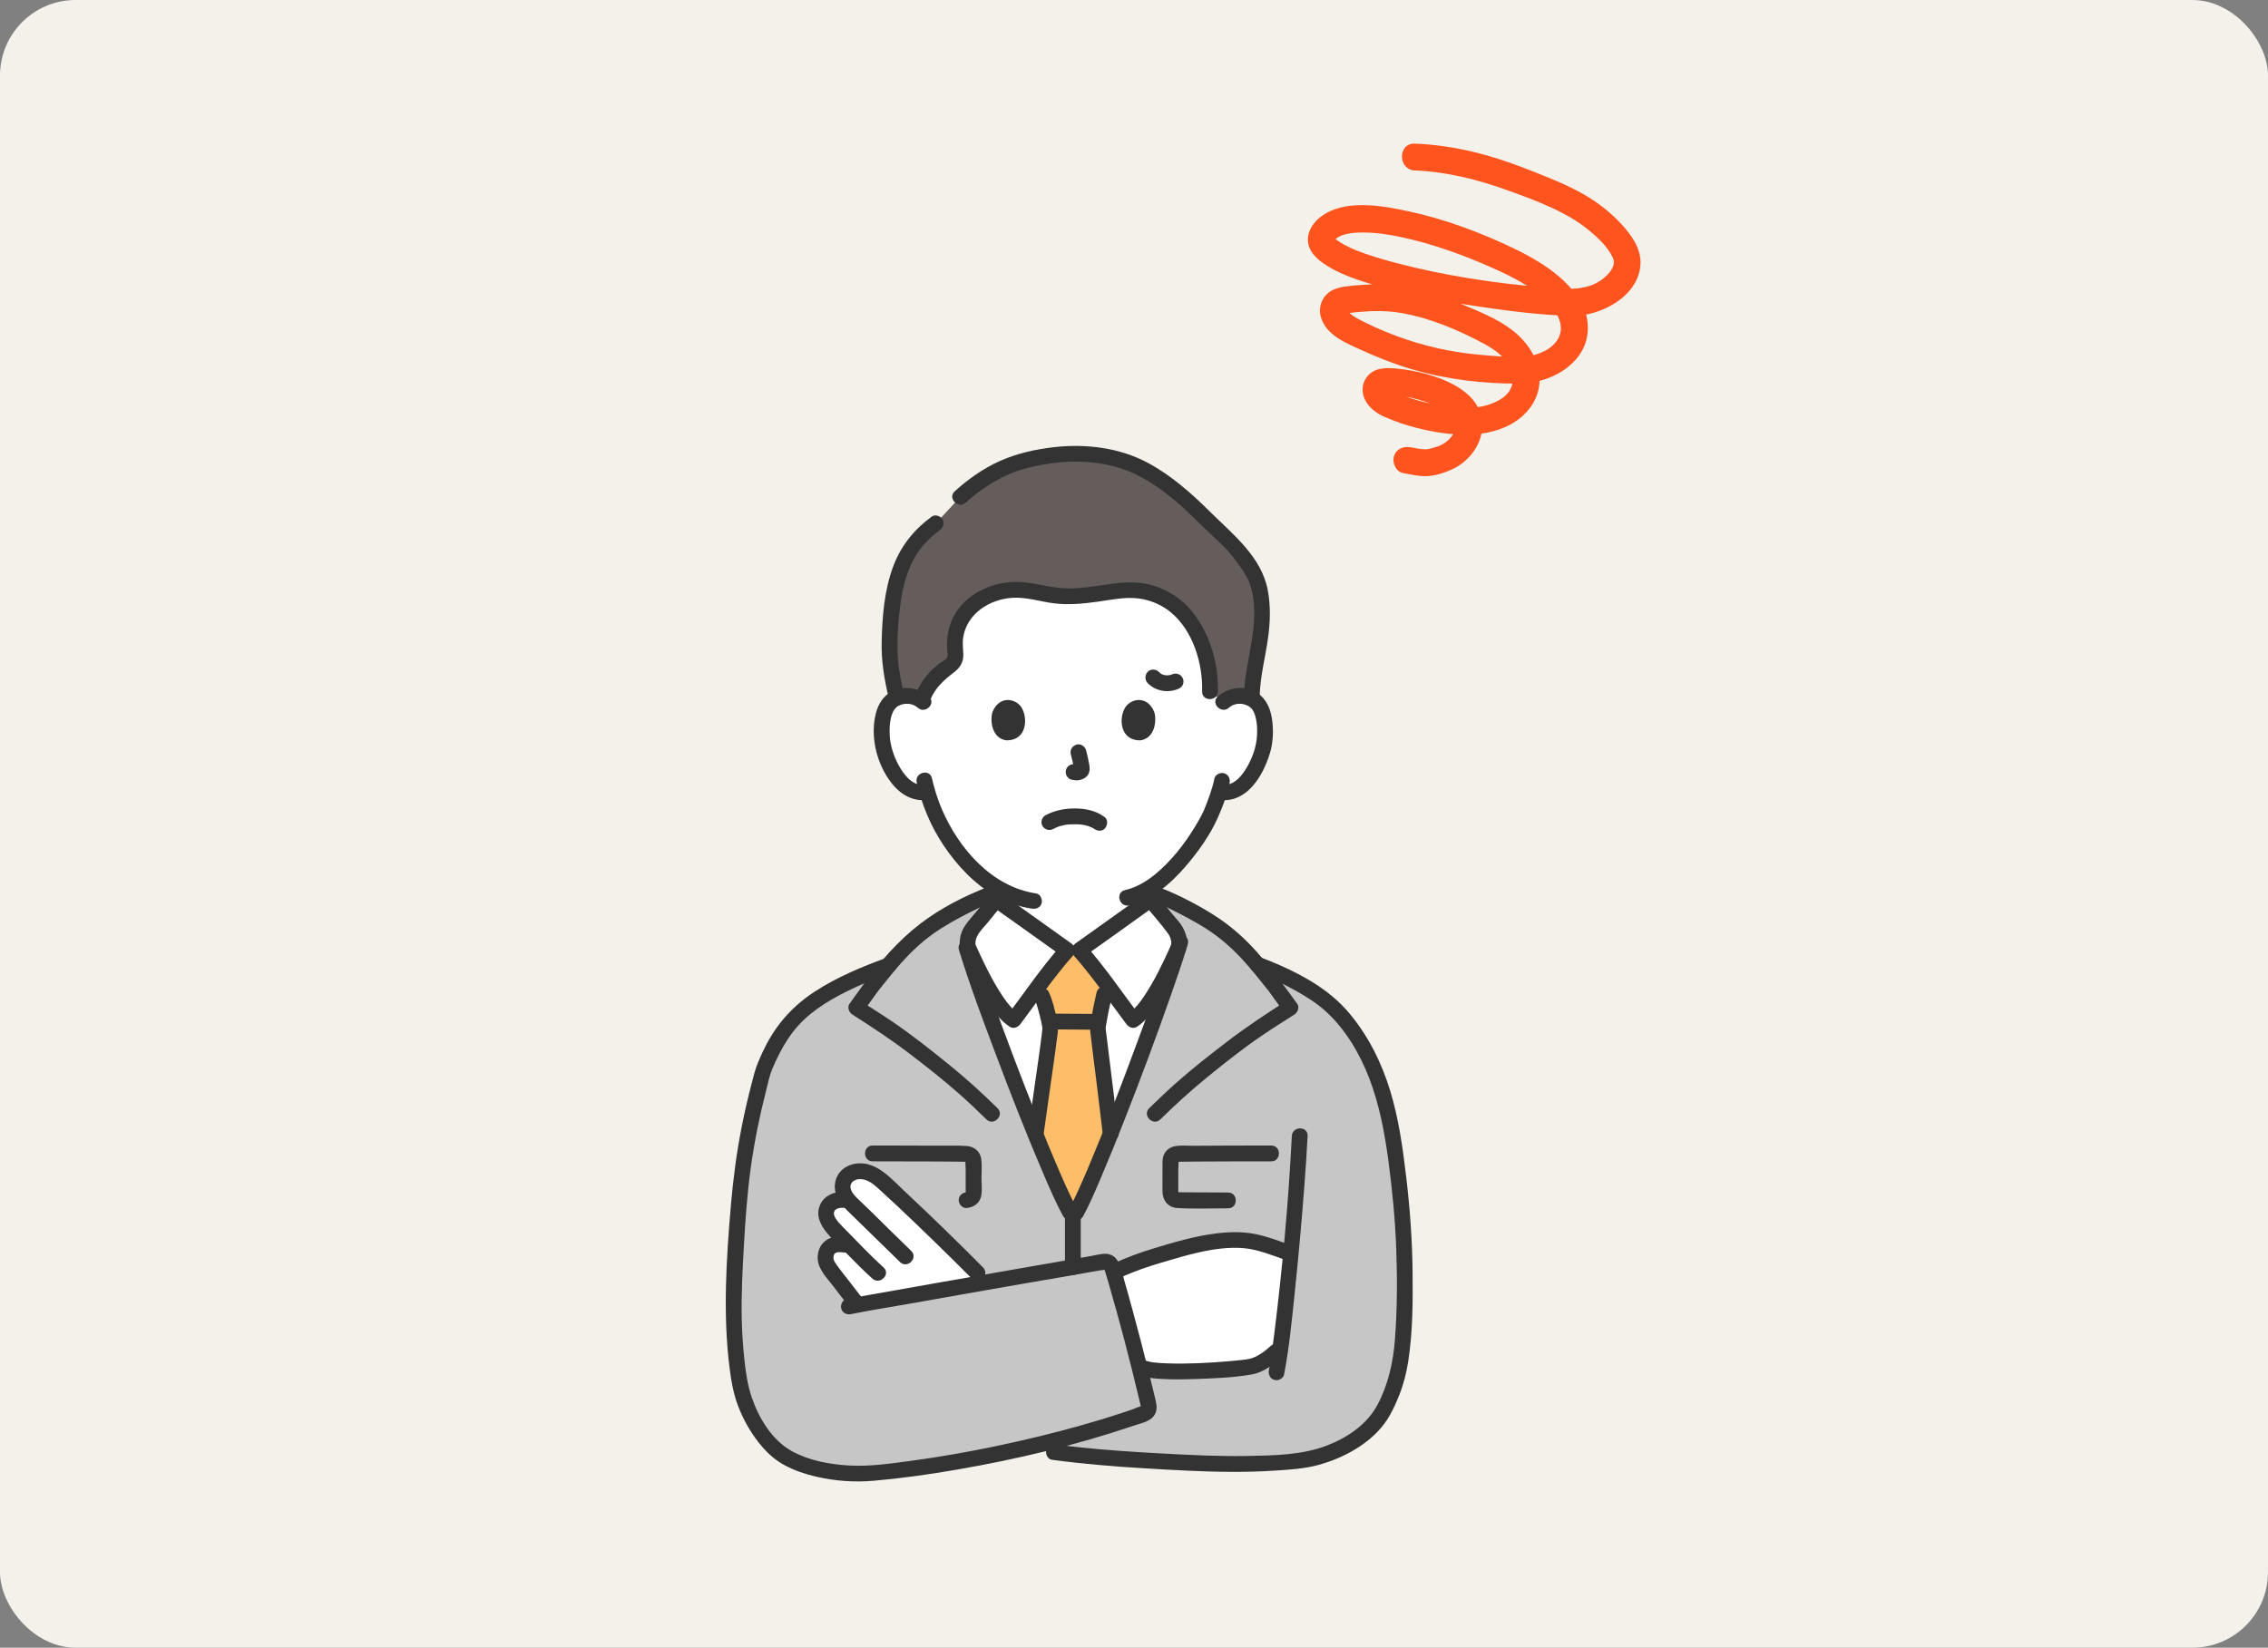<svg width="300" height="218" viewBox="0 0 300 218" fill="none" xmlns="http://www.w3.org/2000/svg">
<rect x="0" y="0" width="300" height="218" fill="#808080" stroke="none"/>
<rect width="300" height="218" rx="10" fill="#F3F1EA"/>
<g clip-path="url(#clip0_231_4321)">
<path d="M161.824 92.894C162.465 92.278 163.328 92.046 164.067 92.072C165.674 92.129 166.358 92.999 166.653 93.51C167.531 95.035 167.494 97.847 166.905 99.586C166.487 100.817 165.802 102.702 164.153 104.053C163.473 104.609 162.473 104.976 161.516 104.814C161.516 104.814 161.424 104.799 161.263 104.772C160.96 105.776 160.585 106.759 160.356 107.236C159.727 108.946 156.424 114.68 152.143 117.436V119.019C151.736 119.349 143.423 125.266 142.792 125.713H141.167C140.537 125.266 132.224 119.349 131.817 119.019V117.414C130.151 116.4 128.614 114.993 127.136 113.222C124.76 110.375 123.407 107.309 122.66 104.768C121.64 105.031 120.538 104.651 119.807 104.053C118.158 102.702 117.473 100.817 117.056 99.586C116.466 97.847 116.429 95.035 117.308 93.51C117.602 92.999 118.286 92.129 119.894 92.072C120.632 92.046 121.496 92.278 122.136 92.894C122.136 92.894 119.147 75.247 141.98 75.247C165.437 75.247 161.824 92.894 161.824 92.894Z" fill="white"/>
<path d="M133.11 140.235C130.848 134.264 128.813 128.557 127.854 125.422H128.091C127.777 124.573 128.183 123.397 128.736 122.756C129.675 121.668 130.858 120.093 131.817 119.019C132.225 119.349 140.538 125.266 141.168 125.714H142.793C143.424 125.266 151.736 119.349 152.144 119.019C153.103 120.093 154.286 121.668 155.225 122.756C155.778 123.397 156.185 124.573 155.872 125.422C153.357 133.548 145.254 155.071 142.373 160.384L141.534 160.38C139.772 157.183 136.225 148.458 133.11 140.235Z" fill="white"/>
<path d="M138.786 137.306C138.876 136.616 138.926 136.188 138.924 136.1C138.91 135.306 138.159 132.46 137.82 131.763C137.82 131.763 137.639 131.268 137.371 130.54C138.809 128.633 140.338 126.648 141.168 125.713H142.793C143.597 126.619 145.058 128.511 146.456 130.362C146.216 131.099 146.052 131.604 146.052 131.604C145.803 132.64 145.21 135.582 145.21 136.023C145.21 136.258 146.127 143.369 146.907 149.984C145.062 154.604 143.392 158.506 142.373 160.384L141.535 160.38C140.491 158.487 138.822 154.655 136.987 150.137C137.739 144.829 138.485 139.608 138.786 137.306L138.786 137.306Z" fill="#FEBE69"/>
<path d="M133.304 140.749C136.371 148.819 139.808 157.25 141.533 160.38L142.372 160.384C145.236 155.103 153.258 133.808 155.825 125.57L155.87 125.422C156.185 124.574 155.778 123.397 155.225 122.757C154.426 121.83 153.45 120.552 152.587 119.531C153.471 119.129 154.18 118.808 154.18 118.808C156.429 119.859 159.426 121.452 161.017 122.605C163.359 124.302 164.892 125.911 166.317 127.617C168.403 128.39 170.428 129.3 172.329 130.41C174.191 131.494 175.736 132.543 177.192 134.166C178.572 135.692 179.738 137.419 180.703 139.235C183.635 144.787 184.429 151.016 185.132 157.189C185.822 163.26 185.96 169.392 185.664 175.496C185.436 180.261 184.856 183.279 182.808 186.946C181.131 189.943 176.219 192.767 171.922 193.237C165.175 193.976 159.739 193.672 153.392 193.333C148.729 193.085 143.831 192.733 139.402 192.125L135.285 191.625C128.095 193.267 120.741 194.467 114.718 194.935C111.938 195.156 105.267 194.555 102.232 191.427C99.535 188.638 98.162 185.185 97.734 182.34C96.851 176.415 97.002 171.443 97.21 167.493C97.713 157.645 98.237 151.451 101.004 141.493C102.611 137.509 104.467 134.725 107.53 132.612C110.315 130.68 113.273 129.271 117.554 127.725C119.005 125.979 120.553 124.337 122.944 122.605C124.535 121.452 127.532 119.859 129.781 118.808L131.263 119.664C130.429 120.66 129.501 121.869 128.736 122.757C128.184 123.397 127.777 124.574 128.091 125.422H127.855C128.841 128.647 130.966 134.593 133.305 140.749L133.304 140.749Z" fill="#C6C6C6"/>
<path d="M150.415 179.735C149.373 175.675 148.123 171.029 147.296 168.298C150.442 166.853 152.014 166.427 155.064 165.546C157.579 164.819 160.265 164.059 163.731 164.059C166.036 164.059 168.502 165.058 170.212 165.66C170.212 165.66 170.403 165.727 170.729 165.842C170.291 170.522 169.8 175.083 169.356 178.338L168.85 178.794C168.85 178.794 166.928 180.524 165.505 180.801C163.404 181.209 153.064 181.937 151.154 180.966C151.154 180.966 150.974 180.875 150.667 180.72C150.585 180.396 150.501 180.068 150.415 179.734V179.735Z" fill="white"/>
<path d="M131.078 118.28C130.482 118.952 129.922 119.655 129.359 120.356C128.8 121.053 128.154 121.72 127.656 122.461C127.146 123.219 126.861 124.201 126.965 125.113C127.018 125.571 127.195 125.955 127.382 126.366C128.361 128.523 129.385 130.676 130.687 132.659C131.47 133.851 132.356 135.052 133.561 135.846C134.071 136.182 134.666 135.903 134.99 135.471C137.262 132.438 139.405 129.284 141.906 126.453C142.38 125.916 142.264 125.215 141.695 124.811C139.012 122.907 136.332 120.996 133.661 119.075C133.376 118.871 133.092 118.666 132.809 118.46C132.711 118.389 132.613 118.317 132.515 118.245C132.331 118.111 132.419 118.171 132.556 118.28C132.115 117.929 131.509 117.849 131.079 118.28C130.715 118.645 130.636 119.405 131.079 119.758C132.148 120.611 133.295 121.375 134.406 122.17C136.017 123.322 137.629 124.472 139.242 125.621C139.709 125.953 140.175 126.285 140.642 126.616L140.43 124.975C137.81 127.941 135.557 131.252 133.187 134.417L134.616 134.042C134.563 134.007 134.367 133.866 134.417 133.905C134.47 133.947 134.251 133.761 134.216 133.729C134.028 133.558 133.85 133.375 133.679 133.186C133.305 132.77 133.035 132.406 132.711 131.933C131.993 130.883 131.367 129.77 130.782 128.641C130.308 127.728 129.865 126.801 129.438 125.866C129.312 125.591 129.178 125.317 129.061 125.039C129.048 125.007 129.028 124.976 129.016 124.943C128.986 124.854 129.053 125.005 129.053 125.001C129.045 124.944 129.023 124.891 129.023 124.835C129.02 124.523 129.093 124.209 129.224 123.925C129.554 123.204 130.23 122.591 130.723 121.978C131.323 121.229 131.919 120.477 132.556 119.759C133.445 118.756 131.973 117.272 131.079 118.281L131.078 118.28Z" fill="#333333"/>
<path d="M151.406 119.758C152.465 120.955 153.535 122.211 154.487 123.495C154.663 123.733 154.788 124.004 154.866 124.289C154.907 124.439 154.935 124.583 154.934 124.737C154.934 124.828 154.894 125.104 154.952 124.929C154.879 125.151 154.749 125.369 154.653 125.582C153.733 127.608 152.755 129.623 151.543 131.492C151.2 132.022 150.851 132.522 150.474 132.966C150.28 133.194 150.078 133.414 149.861 133.621C149.584 133.885 149.587 133.882 149.346 134.041L150.775 134.416C148.405 131.251 146.152 127.94 143.532 124.974L143.32 126.615C146.037 124.687 148.751 122.754 151.455 120.807C151.934 120.463 152.421 120.125 152.883 119.757C153.324 119.405 153.25 118.647 152.883 118.279C152.447 117.843 151.848 117.926 151.406 118.279C151.749 118.005 151.404 118.276 151.258 118.383C151.016 118.559 150.773 118.734 150.53 118.909C149.825 119.417 149.119 119.923 148.412 120.428C146.82 121.567 145.225 122.704 143.631 123.839C143.176 124.163 142.722 124.487 142.267 124.81C141.698 125.214 141.581 125.916 142.055 126.452C144.557 129.284 146.699 132.437 148.972 135.47C149.296 135.903 149.886 136.185 150.4 135.845C151.463 135.145 152.263 134.129 152.98 133.094C153.767 131.96 154.442 130.749 155.073 129.522C155.566 128.562 156.026 127.586 156.472 126.603C156.589 126.344 156.717 126.087 156.825 125.824C157.198 124.918 157.001 123.879 156.61 123.015C156.22 122.151 155.477 121.443 154.886 120.709C154.228 119.891 153.579 119.064 152.883 118.278C151.989 117.27 150.517 118.753 151.406 119.757L151.406 119.758Z" fill="#333333"/>
<path d="M118.038 157.532C117.455 156.995 116.913 156.503 116.429 156.074C115.74 155.462 114.866 155.057 114.082 154.972C113.341 154.892 112.457 155.099 112.001 155.605C111.47 156.193 111.265 157.102 111.677 157.978C112.076 158.823 112.897 159.491 113.795 160.362C112.26 158.013 110.338 158.681 109.687 159.421C109.317 159.841 109.103 160.561 109.415 161.273C109.966 162.528 111.258 163.503 112.479 164.803C111.219 164.579 110.292 164.427 109.585 165.214C109.212 165.63 109.119 166.461 109.292 166.992C109.466 167.524 109.828 167.968 110.172 168.409C111.262 169.811 112.112 170.968 113.124 172.233L113.45 172.64C116.703 172.037 123.648 170.824 130.473 169.637C129.782 168.931 129.29 168.428 129.29 168.428C126.568 165.68 121.56 160.778 118.038 157.532L118.038 157.532Z" fill="white"/>
<path d="M144.964 134.148C143.013 134.147 141.063 134.107 139.112 134.107C138.565 134.107 138.042 134.588 138.067 135.152C138.093 135.717 138.526 136.197 139.112 136.198C141.063 136.198 143.013 136.238 144.964 136.239C145.51 136.239 146.034 135.758 146.008 135.194C145.983 134.629 145.549 134.148 144.964 134.148Z" fill="#333333"/>
<path d="M145.045 131.326C144.79 132.401 144.573 133.488 144.377 134.575C144.264 135.195 144.135 135.799 144.207 136.427C144.489 138.873 144.81 141.314 145.111 143.758C145.366 145.834 145.618 147.91 145.863 149.986C145.929 150.547 146.295 151.032 146.907 151.032C147.42 151.032 148.018 150.551 147.951 149.986C147.552 146.603 147.134 143.221 146.714 139.84C146.585 138.798 146.454 137.757 146.33 136.715C146.305 136.504 146.264 136.287 146.258 136.074C146.256 136.013 146.265 135.952 146.263 135.892C146.259 135.723 146.226 136.105 146.262 135.892C146.283 135.768 146.301 135.643 146.322 135.519C146.528 134.3 146.773 133.083 147.058 131.881C147.368 130.573 145.355 130.015 145.044 131.326L145.045 131.326Z" fill="#333333"/>
<path d="M136.919 132.29C136.991 132.446 136.852 132.098 136.923 132.302C136.954 132.39 136.987 132.476 137.017 132.564C137.105 132.82 137.183 133.079 137.259 133.339C137.42 133.892 137.564 134.451 137.691 135.013C137.742 135.244 137.792 135.476 137.833 135.709C137.851 135.807 137.869 135.904 137.881 136.003C137.853 135.789 137.883 136.014 137.88 136.099C137.874 136.263 137.851 136.427 137.832 136.589C137.57 138.784 137.21 141.169 136.879 143.511C136.591 145.547 136.302 147.583 136.013 149.619C135.934 150.177 136.15 150.742 136.743 150.905C137.232 151.039 137.947 150.737 138.027 150.175C138.514 146.738 139.007 143.301 139.483 139.863C139.628 138.816 139.775 137.77 139.904 136.721C139.985 136.063 139.917 135.478 139.783 134.821C139.536 133.616 139.242 132.355 138.722 131.235C138.484 130.723 137.747 130.594 137.293 130.86C136.769 131.167 136.679 131.777 136.918 132.29L136.919 132.29Z" fill="#333333"/>
<path d="M168.111 178.055C167.35 178.736 166.341 179.558 165.227 179.793C165.077 179.825 164.924 179.845 164.772 179.868C164.729 179.875 164.686 179.88 164.643 179.886C164.502 179.906 164.858 179.859 164.71 179.877C164.595 179.891 164.479 179.906 164.364 179.92C163.828 179.983 163.29 180.034 162.753 180.081C159.98 180.322 157.178 180.474 154.395 180.382C153.768 180.361 153.141 180.325 152.518 180.249C152.36 180.23 152.7 180.277 152.55 180.253C152.486 180.243 152.421 180.234 152.357 180.222C152.241 180.202 152.125 180.179 152.009 180.152C151.909 180.129 151.812 180.098 151.713 180.071C151.679 180.062 151.645 180.043 151.61 180.036C151.436 180 151.84 180.141 151.681 180.064C151.174 179.817 150.552 179.926 150.252 180.439C149.984 180.898 150.118 181.621 150.627 181.869C151.565 182.327 152.672 182.384 153.697 182.442C155.13 182.524 156.568 182.503 158.001 182.455C160.533 182.372 163.141 182.282 165.641 181.835C167.118 181.571 168.493 180.514 169.588 179.533C170.592 178.634 169.111 177.16 168.112 178.055H168.111Z" fill="#333333"/>
<path d="M148.532 168.881C150.165 168.16 151.842 167.578 153.553 167.073C155.264 166.567 156.975 166.046 158.717 165.664C160.583 165.254 162.569 164.975 164.483 165.138C166.366 165.297 168.169 166.043 169.934 166.668C170.466 166.856 171.077 166.455 171.219 165.938C171.377 165.36 171.023 164.841 170.489 164.652C169.068 164.149 167.656 163.609 166.177 163.299C164.472 162.942 162.755 162.97 161.031 163.17C158.043 163.518 155.147 164.396 152.279 165.272C150.639 165.773 149.046 166.383 147.478 167.075C146.962 167.303 146.842 168.058 147.103 168.506C147.414 169.038 148.014 169.109 148.532 168.881L148.532 168.881Z" fill="#333333"/>
<path d="M130.028 167.688C126.651 164.28 123.21 160.929 119.704 157.654C117.99 156.053 116.052 153.715 113.47 153.925C111.988 154.045 110.719 154.957 110.468 156.488C110.216 158.02 111.123 159.242 112.166 160.254C114.47 162.488 116.749 164.747 119.053 166.981C120.019 167.918 121.497 166.441 120.53 165.503C118.708 163.736 116.902 161.952 115.093 160.172C114.636 159.723 114.172 159.283 113.709 158.839C113.306 158.452 112.847 158.039 112.614 157.519C112.174 156.539 113.029 155.926 113.932 156.006C114.944 156.095 115.688 156.805 116.404 157.452C117.165 158.141 117.917 158.839 118.666 159.542C120.335 161.11 121.985 162.697 123.625 164.294C125.28 165.906 126.926 167.526 128.552 169.167C129.5 170.123 130.976 168.644 130.028 167.688Z" fill="#333333"/>
<path d="M111.682 157.717C110.431 157.555 109.042 158.184 108.499 159.357C107.838 160.781 108.538 162.121 109.465 163.22C110.357 164.278 111.4 165.231 112.366 166.221C113.35 167.229 114.345 168.225 115.393 169.167C116.391 170.063 117.872 168.589 116.87 167.688C115.183 166.173 113.639 164.513 112.046 162.901C111.672 162.521 111.286 162.15 110.942 161.742C110.697 161.452 110.373 161.055 110.314 160.667C110.196 159.895 111.104 159.733 111.682 159.808C112.242 159.88 112.726 159.275 112.726 158.762C112.726 158.137 112.244 157.789 111.682 157.717Z" fill="#333333"/>
<path d="M111.721 163.633C110.675 163.496 109.593 163.653 108.847 164.474C108.148 165.243 107.977 166.493 108.353 167.45C108.769 168.507 109.613 169.375 110.295 170.27C110.986 171.175 111.675 172.082 112.386 172.971C112.738 173.412 113.495 173.339 113.863 172.971C114.298 172.535 114.216 171.936 113.863 171.493C113.335 170.833 112.851 170.202 112.34 169.531C111.777 168.793 111.162 168.054 110.643 167.313C110.536 167.16 110.41 166.975 110.342 166.827C110.328 166.796 110.293 166.681 110.274 166.628C110.21 166.45 110.266 166.691 110.259 166.573C110.253 166.487 110.255 166.403 110.254 166.318C110.251 166.133 110.237 166.339 110.259 166.235C110.276 166.15 110.298 166.07 110.322 165.987C110.283 166.12 110.316 165.991 110.354 165.925C110.435 165.787 110.174 166.112 110.4 165.871L110.478 165.797C110.415 165.842 110.413 165.844 110.471 165.806C110.526 165.765 110.667 165.696 110.527 165.756C110.601 165.724 110.682 165.709 110.759 165.686C110.863 165.655 110.635 165.68 110.828 165.674C110.916 165.671 111.004 165.668 111.092 165.669C111.303 165.673 111.512 165.697 111.721 165.724C112.281 165.798 112.765 165.191 112.765 164.679C112.765 164.053 112.282 163.707 111.721 163.634L111.721 163.633Z" fill="#333333"/>
<path d="M170.876 150.3C170.438 159.041 169.632 167.799 168.553 176.484C168.356 178.066 168.166 179.602 167.842 181.287C167.736 181.841 167.997 182.415 168.571 182.572C169.083 182.713 169.749 182.399 169.856 181.842C170.538 178.292 170.878 174.66 171.256 171.068C171.748 166.382 172.171 161.688 172.528 156.989C172.697 154.761 172.852 152.532 172.964 150.3C173.032 148.955 170.943 148.959 170.876 150.3L170.876 150.3Z" fill="#333333"/>
<path d="M112.56 173.866C115.345 173.311 118.158 172.871 120.954 172.377C124.163 171.809 127.372 171.243 130.581 170.672C133.841 170.092 137.106 169.545 140.368 168.977C142.09 168.677 143.812 168.375 145.534 168.072C145.649 168.051 146.141 168.033 146.193 167.96C146.13 168.047 145.996 167.618 146.104 167.985C146.139 168.103 146.177 168.22 146.214 168.338C146.36 168.812 146.501 169.289 146.64 169.766C148.124 174.86 149.464 180.007 150.692 185.169C150.746 185.395 150.799 185.622 150.851 185.848C150.875 185.951 150.895 186.056 150.923 186.159C150.989 186.398 150.904 185.999 150.988 186.058C150.894 185.991 149.96 186.416 149.839 186.458C149.377 186.617 148.914 186.773 148.45 186.926C146.601 187.536 144.736 188.098 142.862 188.624C139.134 189.67 135.367 190.579 131.576 191.366C127.958 192.116 124.315 192.762 120.653 193.254C117.893 193.624 115.06 194.058 112.269 193.892C109.736 193.741 107.044 193.251 104.785 192.021C102.171 190.599 100.404 187.692 99.454 184.936C98.916 183.377 98.674 181.771 98.491 180.138C98.283 178.277 98.16 176.408 98.115 174.536C98.037 171.254 98.217 167.975 98.405 164.699C98.599 161.312 98.841 157.922 99.3 154.56C99.771 151.102 100.472 147.681 101.335 144.302C101.579 143.35 101.771 142.34 102.149 141.433C102.448 140.717 102.776 140.012 103.135 139.323C103.815 138.015 104.613 136.765 105.606 135.671C107.622 133.452 110.354 131.929 113.042 130.673C114.606 129.943 116.216 129.319 117.838 128.732C118.368 128.54 118.726 128.021 118.568 127.446C118.427 126.934 117.816 126.523 117.283 126.716C113.988 127.91 110.728 129.269 107.78 131.188C105.058 132.961 102.93 135.243 101.408 138.122C101.005 138.884 100.647 139.667 100.311 140.461C99.902 141.426 99.66 142.438 99.398 143.451C98.921 145.298 98.489 147.157 98.119 149.028C97.441 152.455 96.986 155.921 96.686 159.4C96.068 166.58 95.6 173.899 96.514 181.071C96.732 182.771 97.02 184.421 97.635 186.028C98.297 187.758 99.19 189.361 100.329 190.821C101.297 192.062 102.4 193.113 103.792 193.86C105.091 194.557 106.51 195.036 107.942 195.368C110.467 195.954 113.049 196.133 115.628 195.907C119.304 195.584 122.965 195.065 126.6 194.436C134.492 193.07 142.349 191.208 149.937 188.632C150.796 188.34 151.959 188.136 152.563 187.415C153.122 186.748 153.029 185.986 152.845 185.201C152.58 184.064 152.301 182.93 152.017 181.797C151.303 178.94 150.559 176.089 149.786 173.247C149.435 171.956 149.077 170.666 148.705 169.38C148.379 168.257 148.172 166.589 147.006 166.051C146.224 165.691 145.316 165.998 144.509 166.14C143.586 166.303 142.662 166.465 141.739 166.627C139.882 166.952 138.025 167.274 136.168 167.596C132.141 168.294 128.116 168.997 124.092 169.709C120.333 170.374 116.574 171.036 112.815 171.706C112.545 171.754 112.275 171.798 112.006 171.851C111.453 171.962 111.135 172.621 111.277 173.137C111.435 173.715 112.007 173.978 112.561 173.867L112.56 173.866Z" fill="#333333"/>
<path d="M166.028 128.62C167.802 129.281 169.534 130.046 171.191 130.965C172.639 131.768 174.074 132.644 175.308 133.757C177.96 136.147 179.887 139.422 181.146 142.737C182.457 146.186 183.147 149.838 183.638 153.485C184.164 157.393 184.544 161.322 184.689 165.265C184.835 169.236 184.818 173.242 184.515 177.206C184.285 180.22 183.646 183.121 182.234 185.813C180.861 188.43 178.282 190.173 175.574 191.23C172.25 192.525 168.533 192.565 165.01 192.632C161.336 192.702 157.665 192.516 153.997 192.321C150.109 192.114 146.221 191.865 142.349 191.442C141.458 191.344 140.568 191.238 139.679 191.117C139.121 191.041 138.558 191.252 138.395 191.847C138.261 192.334 138.561 193.056 139.124 193.133C143.148 193.681 147.196 194.014 151.249 194.257C155.124 194.49 159.007 194.719 162.889 194.737C164.821 194.746 166.753 194.695 168.681 194.567C170.567 194.442 172.494 194.329 174.326 193.839C177.46 193 180.732 191.284 182.818 188.742C183.829 187.51 184.509 186.031 185.093 184.558C185.659 183.131 186.037 181.641 186.272 180.126C186.876 176.221 186.891 172.192 186.849 168.249C186.804 164.058 186.5 159.887 186.007 155.727C185.552 151.88 185.018 148.017 183.884 144.303C182.74 140.556 180.969 137.012 178.438 134.009C176.056 131.182 172.797 129.262 169.455 127.774C168.51 127.354 167.552 126.966 166.583 126.605C166.055 126.408 165.439 126.824 165.299 127.335C165.138 127.92 165.498 128.423 166.028 128.621L166.028 128.62Z" fill="#333333"/>
<path d="M155.099 124.367C153.721 129.02 152.018 133.587 150.336 138.137C148.337 143.546 146.277 148.939 144.04 154.254C143.998 154.354 143.821 154.77 143.719 155.01C143.596 155.295 143.474 155.58 143.35 155.864C143.118 156.396 142.883 156.927 142.642 157.456C142.272 158.266 141.894 159.073 141.471 159.856L142.372 159.338L141.533 159.335L142.435 159.852C141.577 158.29 140.861 156.646 140.15 155.012C139.131 152.672 138.167 150.312 137.194 147.875C135.067 142.55 133.031 137.186 131.106 131.785C130.322 129.584 129.546 127.377 128.861 125.144C128.468 123.861 126.452 124.408 126.847 125.699C128.249 130.274 129.941 134.767 131.624 139.244C133.637 144.603 135.717 149.942 137.973 155.203C138.798 157.127 139.623 159.071 140.632 160.907C140.809 161.229 141.173 161.423 141.533 161.425L142.372 161.429C142.73 161.431 143.101 161.231 143.274 160.911C144.145 159.299 144.866 157.602 145.585 155.917C146.655 153.408 147.677 150.878 148.676 148.339C150.839 142.839 152.911 137.3 154.864 131.722C155.653 129.47 156.435 127.211 157.114 124.923C157.496 123.63 155.482 123.078 155.099 124.367V124.367Z" fill="#333333"/>
<path d="M168.16 151.561C164.728 151.561 161.296 151.562 157.865 151.593C157.046 151.6 156.109 151.493 155.305 151.671C154.771 151.79 154.272 152.16 154.014 152.645C153.73 153.18 153.77 153.766 153.769 154.351C153.768 155.42 153.766 156.489 153.765 157.557C153.764 158.779 154.45 159.751 155.732 159.828C157.957 159.962 160.222 159.866 162.451 159.867C163.795 159.867 163.797 157.776 162.451 157.776C160.694 157.776 158.937 157.766 157.18 157.752C156.768 157.748 156.356 157.749 155.944 157.74C155.714 157.735 155.751 157.668 155.806 157.777C155.908 157.979 155.853 157.627 155.854 157.558C155.854 156.599 155.856 155.64 155.857 154.681C155.857 154.567 155.931 153.62 155.868 153.584C156.017 153.671 155.502 153.664 155.842 153.708C156.006 153.73 156.196 153.703 156.362 153.701C157.102 153.69 157.841 153.684 158.58 153.678C160.263 153.665 161.945 153.659 163.628 153.656C165.138 153.653 166.649 153.652 168.16 153.652C169.504 153.652 169.506 151.561 168.16 151.561Z" fill="#333333"/>
<path d="M115.431 153.651C118.276 153.651 121.121 153.653 123.967 153.67C124.735 153.675 125.504 153.68 126.273 153.689C126.612 153.692 126.95 153.696 127.289 153.701C127.436 153.703 127.603 153.727 127.749 153.708C128.126 153.658 127.546 153.683 127.723 153.583C127.661 153.618 127.734 154.565 127.734 154.68C127.734 155.143 127.735 155.605 127.735 156.068C127.736 156.514 127.736 156.959 127.737 157.405C127.737 157.538 127.75 157.734 127.736 157.839C127.746 157.761 127.808 157.742 127.859 157.737C127.296 157.785 126.814 158.184 126.814 158.783C126.814 159.312 127.293 159.875 127.859 159.828C128.781 159.751 129.575 159.208 129.779 158.263C129.945 157.491 129.824 156.591 129.824 155.805C129.823 154.99 129.91 154.117 129.79 153.309C129.645 152.322 128.828 151.679 127.859 151.62C126.518 151.538 125.157 151.587 123.815 151.579C122.31 151.571 120.806 151.566 119.301 151.564C118.011 151.561 116.721 151.561 115.431 151.561C114.087 151.561 114.085 153.652 115.431 153.652V153.651Z" fill="#333333"/>
<path d="M142.956 167.651V160.386C142.956 159.821 142.476 159.341 141.912 159.341C141.348 159.341 140.868 159.819 140.868 160.386V167.651C140.868 168.216 141.348 168.696 141.912 168.696C142.476 168.696 142.956 168.218 142.956 167.651Z" fill="#333333"/>
<path d="M153.489 148.1C155.45 146.167 157.483 144.316 159.617 142.575C162.036 140.6 164.505 138.648 167.09 136.896C168.445 135.978 169.835 135.113 171.214 134.231C171.655 133.949 171.93 133.274 171.588 132.801C170.142 130.795 168.681 128.827 167.096 126.926C165.797 125.368 164.385 123.919 162.796 122.655C161.17 121.362 159.413 120.309 157.58 119.338C156.092 118.551 154.615 117.854 153.028 117.304C151.755 116.862 151.208 118.882 152.473 119.32C152.913 119.472 153.359 119.615 153.795 119.778C154.059 119.877 153.563 119.648 153.944 119.847C154.141 119.95 154.347 120.039 154.547 120.137C155.022 120.369 155.495 120.607 155.965 120.85C157.668 121.73 159.367 122.659 160.903 123.812C162.492 125.005 163.913 126.407 165.206 127.914C165.819 128.63 166.408 129.367 166.997 130.103C167.136 130.277 167.275 130.45 167.414 130.624C167.485 130.712 167.556 130.8 167.626 130.888C167.664 130.934 167.891 131.217 167.736 131.013C167.811 131.112 167.882 131.216 167.955 131.317L169.785 133.855L170.16 132.425C167.488 134.134 164.864 135.862 162.344 137.794C160.061 139.545 157.79 141.315 155.634 143.222C154.393 144.319 153.192 145.458 152.012 146.621C151.053 147.566 152.53 149.044 153.489 148.099V148.1Z" fill="#333333"/>
<path d="M131.949 146.621C129.95 144.65 127.875 142.766 125.697 140.995C123.205 138.967 120.666 136.953 118.007 135.146C116.626 134.208 115.208 133.325 113.801 132.425L114.176 133.856L115.795 131.61C115.907 131.456 116.017 131.301 116.129 131.147C116.159 131.106 116.187 131.064 116.218 131.024C116.239 130.996 116.27 130.964 116.174 131.087C116.261 130.975 116.352 130.866 116.441 130.755C117.039 130.011 117.63 129.261 118.239 128.527C119.465 127.048 120.785 125.657 122.269 124.434C123.738 123.223 125.364 122.256 127.037 121.355C128.018 120.827 129.03 120.363 130.016 119.846C130.334 119.68 129.915 119.873 130.204 119.758C130.351 119.699 130.5 119.643 130.647 119.586L131.337 119.319C131.863 119.115 132.227 118.616 132.067 118.033C131.929 117.53 131.311 117.098 130.782 117.303C127.624 118.526 124.46 120.125 121.763 122.189C118.854 124.414 116.382 127.241 114.242 130.207L112.372 132.8C112.033 133.271 112.308 133.95 112.747 134.231C115.363 135.903 117.939 137.589 120.405 139.479C122.621 141.177 124.819 142.9 126.909 144.752C128.129 145.833 129.311 146.955 130.472 148.099C131.43 149.044 132.908 147.567 131.949 146.621H131.949Z" fill="#333333"/>
<path d="M127.02 65.749C128.73 64.171 131.458 62.378 133.301 61.682C139.548 59.323 146.941 59.441 152.013 62.545C157.147 65.688 157.787 67.191 162.246 71.235C163.498 72.37 164.475 73.76 165.437 75.148C167.02 77.433 167.113 80.994 166.772 83.753C166.412 86.662 165.568 89.515 165.582 92.453C165.201 92.246 164.707 92.095 164.067 92.072C163.328 92.046 162.465 92.278 161.825 92.894L160.056 91.485C160.141 88.888 159.548 86.282 158.313 83.833C157.623 82.464 156.715 81.124 155.327 80.046C153.939 78.968 152.021 78.17 149.953 78.084C148.944 78.042 147.938 78.168 146.947 78.309C144.533 78.652 142.066 79.091 139.636 78.806C138.019 78.617 136.484 78.111 134.847 78.04C132.166 77.923 129.565 79.044 128.093 80.618C126.619 82.192 126.162 84.15 126.334 86.029C126.38 86.537 126.464 87.07 126.166 87.534C125.936 87.894 125.505 88.167 125.113 88.449C123.489 89.618 122.366 91.125 121.947 92.728C121.332 92.236 120.562 92.049 119.894 92.072C119.39 92.09 118.977 92.188 118.638 92.329C117.889 89.371 117.571 87.157 117.685 84.442C118.026 76.384 119.461 72.387 123.776 69.246L127.021 65.749L127.02 65.749Z" fill="#645D5C"/>
<path d="M119.562 91.723C119.091 89.796 118.741 87.859 118.709 85.87C118.679 84.003 118.823 82.11 119.055 80.257C119.385 77.618 120.027 75.052 121.542 72.891C122.219 71.925 123.303 70.882 124.302 70.149C124.756 69.816 124.982 69.242 124.677 68.719C124.414 68.27 123.706 68.008 123.248 68.344C120.944 70.033 119.213 72.156 118.188 74.837C116.968 78.025 116.687 81.639 116.622 85.023C116.575 87.48 116.966 89.899 117.548 92.28C117.868 93.586 119.882 93.032 119.562 91.723Z" fill="#333333"/>
<path d="M160.631 103.036C160.334 104.483 159.787 105.859 159.283 107.13C159.235 107.251 159.376 106.921 159.319 107.045C159.301 107.084 159.285 107.124 159.267 107.163C159.233 107.237 159.199 107.312 159.164 107.386C159.065 107.594 158.961 107.8 158.854 108.004C158.612 108.465 158.352 108.917 158.082 109.361C156.653 111.713 154.912 113.936 152.779 115.69C151.602 116.658 150.276 117.426 148.801 117.767C147.493 118.071 148.047 120.087 149.357 119.784C152.374 119.085 154.886 116.883 156.856 114.591C158.498 112.681 160.035 110.527 161.07 108.218C161.137 108.068 161.201 107.917 161.263 107.765C161.291 107.699 161.415 107.408 161.296 107.682C161.462 107.3 161.625 106.916 161.771 106.525C162.129 105.57 162.439 104.591 162.645 103.591C162.758 103.038 162.485 102.461 161.915 102.305C161.399 102.163 160.745 102.479 160.631 103.035L160.631 103.036Z" fill="#333333"/>
<path d="M121.258 103.521C121.919 106.44 123.102 109.272 124.757 111.767C126.554 114.476 128.916 117.011 131.777 118.606C133.242 119.422 134.842 119.976 136.5 120.221C137.057 120.304 137.622 120.082 137.784 119.491C137.92 118.999 137.616 118.289 137.055 118.206C131.195 117.338 126.82 112.271 124.583 107.063C124.017 105.744 123.589 104.364 123.272 102.966C122.975 101.654 120.961 102.209 121.258 103.521L121.258 103.521Z" fill="#333333"/>
<path d="M162.563 93.633C163.48 92.806 164.973 93.029 165.642 93.853C165.494 93.67 165.692 93.938 165.716 93.977C165.773 94.071 165.834 94.174 165.877 94.269C166.017 94.575 166.096 94.92 166.162 95.248C166.308 95.965 166.313 96.715 166.262 97.442C166.174 98.716 165.749 99.982 165.161 101.111C164.545 102.293 163.349 104.016 161.794 103.807C161.236 103.731 160.673 103.941 160.51 104.536C160.376 105.023 160.676 105.746 161.239 105.822C164.887 106.313 167.009 102.753 167.954 99.734C168.427 98.222 168.481 96.552 168.231 94.996C168.023 93.704 167.474 92.481 166.379 91.718C164.778 90.602 162.494 90.883 161.086 92.154C160.085 93.056 161.566 94.531 162.562 93.632L162.563 93.633Z" fill="#333333"/>
<path d="M122.875 92.155C121.543 90.954 119.625 90.703 118.007 91.472C116.84 92.027 116.157 93.183 115.851 94.398C115.124 97.284 115.864 100.604 117.522 103.051C118.737 104.843 120.475 106.125 122.722 105.823C123.282 105.747 123.586 105.029 123.451 104.537C123.286 103.933 122.728 103.731 122.167 103.807C120.638 104.013 119.453 102.342 118.835 101.179C118.227 100.034 117.789 98.74 117.698 97.443C117.618 96.28 117.701 94.66 118.347 93.817C118.275 93.912 118.489 93.665 118.514 93.639C118.648 93.501 118.62 93.532 118.733 93.459C118.972 93.304 119.212 93.215 119.493 93.161C120.167 93.031 120.88 93.167 121.398 93.634C122.394 94.533 123.876 93.059 122.875 92.156V92.155Z" fill="#333333"/>
<path d="M141.644 99.806C141.814 100.454 141.977 101.112 142.075 101.776L142.037 101.498C142.049 101.589 142.054 101.678 142.045 101.77L142.082 101.492C142.076 101.534 142.066 101.574 142.052 101.614L142.157 101.365C142.145 101.394 142.132 101.418 142.114 101.444L142.277 101.232C142.257 101.256 142.238 101.276 142.213 101.296L142.425 101.132C142.375 101.164 142.322 101.19 142.269 101.215L142.518 101.11C142.432 101.145 142.347 101.172 142.255 101.186L142.533 101.149C142.45 101.159 142.369 101.158 142.286 101.148L142.564 101.186C142.471 101.173 142.38 101.15 142.287 101.138C142.148 101.094 142.009 101.088 141.87 101.119C141.731 101.125 141.602 101.166 141.482 101.243C141.265 101.37 141.059 101.618 141.002 101.868C140.941 102.135 140.954 102.435 141.108 102.673C141.243 102.884 141.471 103.118 141.731 103.153C141.946 103.182 142.155 103.237 142.373 103.246C142.71 103.261 143.022 103.158 143.323 103.02C143.695 102.849 143.985 102.513 144.084 102.111C144.168 101.772 144.132 101.477 144.074 101.137C143.967 100.502 143.821 99.873 143.658 99.251C143.519 98.722 142.905 98.348 142.373 98.521C141.829 98.697 141.495 99.24 141.644 99.806L141.644 99.806Z" fill="#333333"/>
<path d="M131.274 94.219C130.946 95.287 131.16 97.746 133.183 97.956C135.857 97.94 135.999 94.967 135.099 93.569C134.362 92.424 132.195 91.948 131.275 94.219L131.274 94.219Z" fill="#333333"/>
<path d="M152.687 94.219C153.015 95.287 152.801 97.746 150.778 97.956C148.104 97.94 147.962 94.967 148.862 93.569C149.599 92.425 151.766 91.949 152.687 94.219Z" fill="#333333"/>
<path d="M127.758 66.488C129.212 65.16 130.878 64.017 132.631 63.123C134.385 62.23 136.369 61.743 138.291 61.415C142.115 60.764 146.346 60.98 149.914 62.612C152.942 63.998 155.558 66.188 157.906 68.514C159.249 69.845 160.673 71.101 161.999 72.445C162.781 73.238 163.449 74.126 164.089 75.035C164.624 75.793 165.1 76.532 165.38 77.423C166.896 82.243 164.693 87.16 164.538 92C164.495 93.346 166.584 93.344 166.627 92C166.708 89.444 167.371 86.966 167.725 84.444C168.021 82.326 168.094 80.184 167.693 78.074C166.855 73.663 163.117 70.736 160.101 67.749C157.593 65.265 154.975 62.925 151.842 61.241C148.065 59.212 143.572 58.68 139.354 59.17C136.912 59.454 134.445 60.006 132.196 61.021C130.046 61.99 128.02 63.423 126.282 65.01C125.286 65.918 126.767 67.393 127.758 66.488Z" fill="#333333"/>
<path d="M123.112 92.471C123.779 90.914 124.913 89.928 126.227 88.924C126.987 88.344 127.438 87.608 127.423 86.627C127.411 85.875 127.29 85.145 127.398 84.391C127.852 81.213 130.883 79.277 133.917 79.094C135.747 78.983 137.499 79.568 139.296 79.808C141.252 80.07 143.2 79.88 145.144 79.615C146.936 79.371 148.79 78.947 150.604 79.178C152.116 79.371 153.634 80 154.816 80.967C157.797 83.405 159.111 87.752 159.012 91.485C158.976 92.831 161.065 92.83 161.1 91.485C161.202 87.667 159.968 83.607 157.483 80.669C156.313 79.287 154.783 78.276 153.09 77.653C151.262 76.981 149.354 76.946 147.443 77.195C145.404 77.461 143.371 77.85 141.307 77.853C139.243 77.855 137.296 77.194 135.254 77.021C131.772 76.726 127.804 78.355 126.145 81.567C125.664 82.497 125.396 83.49 125.292 84.529C125.248 84.972 125.245 85.419 125.276 85.863C125.3 86.215 125.453 86.722 125.243 87.029C125.01 87.371 124.495 87.609 124.173 87.858C123.747 88.188 123.341 88.54 122.972 88.933C122.286 89.663 121.704 90.494 121.309 91.416C121.087 91.934 121.155 92.537 121.683 92.847C122.123 93.104 122.888 92.993 123.112 92.472L123.112 92.471Z" fill="#333333"/>
<path d="M139.334 109.674C139.48 109.597 139.626 109.524 139.775 109.454C139.812 109.436 139.967 109.364 139.806 109.439C139.637 109.518 139.826 109.433 139.852 109.424C139.96 109.385 140.067 109.347 140.177 109.313C140.473 109.222 140.775 109.16 141.081 109.11C140.923 109.136 141.074 109.111 141.151 109.102C141.24 109.093 141.329 109.085 141.418 109.078C141.634 109.062 141.85 109.054 142.066 109.053C142.267 109.051 142.468 109.056 142.669 109.068C142.762 109.073 142.855 109.08 142.947 109.088C142.958 109.089 143.295 109.132 143.08 109.1C143.382 109.145 143.682 109.21 143.973 109.301C144.041 109.322 144.279 109.452 144.342 109.433C144.312 109.442 144.135 109.335 144.267 109.404C144.318 109.431 144.371 109.454 144.422 109.481C144.498 109.521 144.572 109.563 144.644 109.608C144.729 109.663 144.986 109.859 144.667 109.61C145.097 109.946 145.73 110.061 146.144 109.61C146.487 109.235 146.604 108.491 146.144 108.132C145.016 107.252 143.6 106.971 142.191 106.962C140.812 106.953 139.499 107.224 138.28 107.869C137.796 108.125 137.609 108.839 137.905 109.299C138.223 109.792 138.816 109.948 139.334 109.674Z" fill="#333333"/>
<path d="M151.807 90.373C152.817 91.435 154.433 91.704 155.779 91.178C156.04 91.076 156.256 90.948 156.403 90.697C156.534 90.474 156.589 90.143 156.508 89.892C156.426 89.639 156.269 89.395 156.028 89.267C155.794 89.144 155.481 89.061 155.223 89.162C154.972 89.26 154.714 89.329 154.446 89.365L154.724 89.328C154.479 89.357 154.234 89.359 153.988 89.327L154.266 89.365C154.053 89.334 153.848 89.28 153.648 89.199L153.897 89.305C153.71 89.225 153.536 89.125 153.373 89.003L153.584 89.166C153.477 89.083 153.377 88.993 153.284 88.894C152.907 88.497 152.182 88.485 151.807 88.894C151.417 89.32 151.405 89.95 151.807 90.373Z" fill="#333333"/>
</g>
<path d="M185.605 62.593C186.596 62.762 187.62 63.021 188.629 62.999C189.789 62.973 190.978 62.584 192.028 62.115C193.999 61.236 195.646 59.343 195.993 57.169C196.911 51.425 189.339 49.253 185.043 48.795C183.741 48.656 182.232 48.537 181.177 49.473C180.096 50.432 179.974 51.935 180.701 53.155C181.257 54.087 182.193 54.743 183.165 55.165C184.528 55.755 185.933 56.241 187.372 56.606C191.526 57.66 196.842 58.259 200.6 55.666C202.472 54.373 203.737 52.341 203.641 49.997C203.533 47.374 201.968 45.153 199.945 43.616C197.947 42.099 195.522 41.164 193.231 40.196C191.174 39.328 189.074 38.542 186.882 38.1C184.513 37.621 182.099 37.509 179.695 37.731C178.55 37.836 177.234 37.874 176.197 38.422C174.95 39.081 174.334 40.54 174.704 41.902C175.371 44.357 178.081 45.403 180.146 46.341C182.304 47.322 184.513 48.197 186.787 48.864C191.347 50.201 196.26 50.793 201.007 50.751C205.587 50.71 210.796 47.53 209.942 42.268C209.583 40.059 207.894 38.023 206.239 36.607C204.457 35.082 202.394 33.909 200.292 32.894C195.908 30.776 191.168 29.01 186.411 27.977C182.823 27.197 177.654 26.24 174.525 28.823C173.303 29.831 172.553 31.45 173.295 32.964C173.748 33.889 174.588 34.561 175.438 35.099C177.989 36.714 181.131 37.545 184.021 38.289C187.89 39.286 191.832 40.011 195.784 40.585C199.775 41.167 203.834 41.694 207.871 41.791C211.72 41.883 216.922 39.157 216.999 34.776C217.034 32.823 215.781 31.09 214.53 29.717C213.104 28.151 211.359 26.788 209.528 25.735C207.25 24.426 204.715 23.446 202.278 22.484C199.819 21.513 197.305 20.67 194.733 20.06C192.246 19.471 189.701 19.104 187.148 19.002C184.879 18.912 184.882 22.461 187.148 22.551C191.423 22.722 195.58 23.782 199.591 25.242C203.25 26.574 207.243 28.014 210.272 30.548C211.419 31.508 212.606 32.606 213.277 33.972C213.451 34.327 213.51 34.523 213.465 34.843C213.378 35.464 213 35.982 212.535 36.441C210.257 38.685 207.137 38.25 204.246 38.016C197.653 37.48 191.033 36.462 184.63 34.781C183.284 34.427 181.947 34.039 180.634 33.58C180.098 33.392 179.565 33.194 179.041 32.975C179.32 33.092 178.681 32.813 178.576 32.764C178.311 32.639 178.048 32.508 177.79 32.368C177.454 32.184 177.137 31.979 176.818 31.764C176.489 31.542 177.103 32.03 176.829 31.771C176.779 31.724 176.724 31.684 176.676 31.635C176.575 31.531 176.076 31.059 176.53 31.516C176.497 31.483 176.465 31.416 176.442 31.378C176.297 31.135 176.428 31.384 176.431 31.384C176.486 31.383 176.516 31.646 176.452 31.389C176.384 31.119 176.47 31.695 176.477 31.779C176.503 32.103 176.303 31.925 176.483 31.898C176.496 31.896 176.619 31.673 176.646 31.637C176.419 31.948 176.73 31.569 176.777 31.534C177.073 31.312 176.566 31.631 176.929 31.425C177.403 31.156 177.571 31.083 178.273 30.929C178.883 30.796 179.584 30.759 180.324 30.761C182.061 30.766 183.779 31.03 185.474 31.398C189.405 32.252 193.303 33.636 196.984 35.255C200.132 36.639 203.599 38.291 205.65 41.175C206.643 42.572 206.85 44.149 205.601 45.486C204.573 46.588 202.983 47.101 201.514 47.184C199.522 47.296 197.458 47.099 195.474 46.912C193.671 46.742 191.883 46.465 190.116 46.062C186.388 45.212 182.699 43.842 179.328 42.024C179.097 41.899 178.01 41.07 178.114 41.014C178.128 41.006 177.863 41.706 177.789 41.569C177.786 41.564 178.35 41.437 178.413 41.427C178.939 41.34 179.477 41.295 180.008 41.252C181.806 41.104 183.644 41.108 185.426 41.423C189.169 42.084 192.938 43.667 196.273 45.468C197.821 46.304 199.425 47.436 199.957 49.215C200.37 50.593 199.899 51.815 198.821 52.599C196.093 54.584 192.004 54.033 188.958 53.337C187.931 53.103 186.917 52.809 185.924 52.458C185.495 52.306 185.055 52.159 184.641 51.968C184.613 51.955 183.741 51.365 183.749 51.362C183.713 51.373 183.636 51.938 183.622 51.974C183.406 52.54 183.237 52.075 183.716 52.252C184.13 52.405 184.766 52.306 185.212 52.361C186.32 52.5 187.419 52.779 188.476 53.138C189.785 53.581 192.215 54.387 192.533 55.983C192.783 57.232 191.549 58.5 190.48 58.948C190.121 59.099 189.721 59.208 189.344 59.312C188.964 59.416 188.771 59.447 188.632 59.448C187.901 59.451 187.344 59.305 186.546 59.17C185.608 59.01 184.647 59.42 184.377 60.409C184.144 61.261 184.664 62.431 185.608 62.592L185.605 62.593Z" fill="#FF541E"/>
<defs>
<clipPath id="clip0_231_4321">
<rect width="109" height="137" fill="white" transform="translate(96 59)"/>
</clipPath>
</defs>
</svg>

